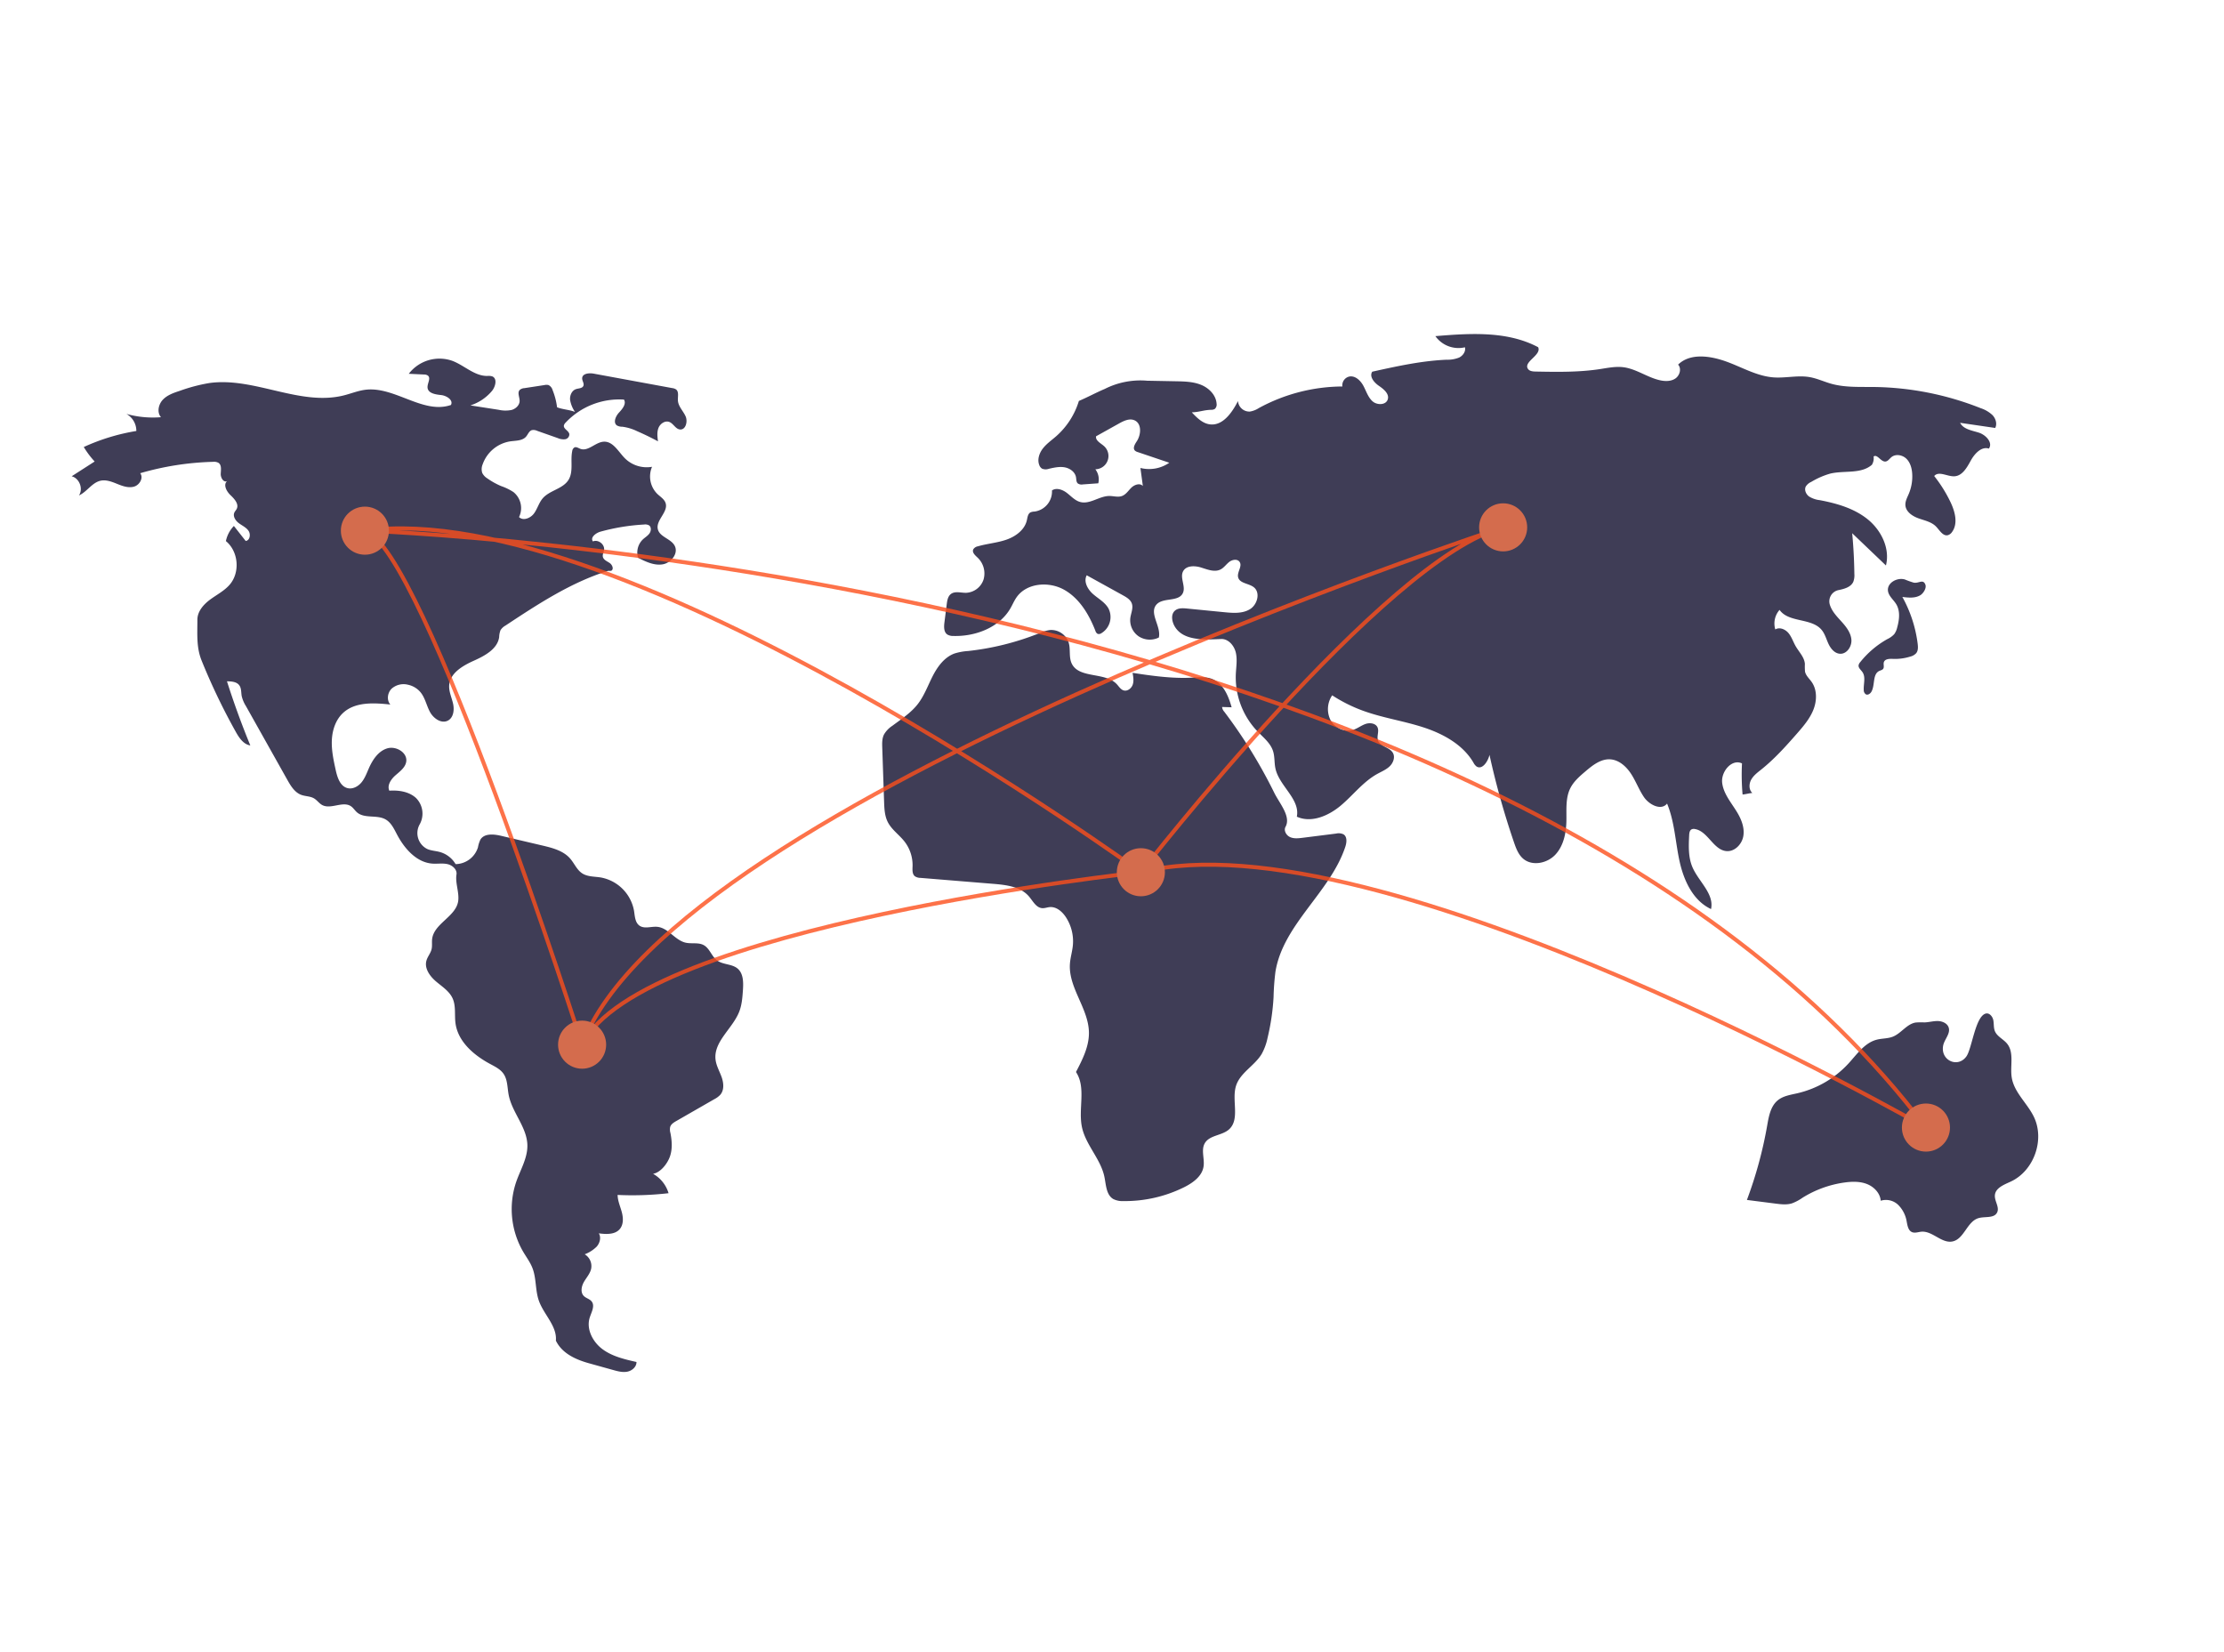 <svg xmlns="http://www.w3.org/2000/svg" width="1176.606" height="873.979" viewBox="32.422 123.793 1107.122 667.738"><path fill="#3f3d56" d="M309.732 249.217a34.4 34.4 0 0 0-2.248-8.604 3.9 3.9 0 0 0-1.98-2.439 4.1 4.1 0 0 0-1.964-.022l-10.088 1.544a3.87 3.87 0 0 0-2.301.894c-1.314 1.382-.02 3.606-.06 5.513-.046 2.143-1.95 3.883-4.016 4.459a15.2 15.2 0 0 1-6.38-.08l-14.104-2.191a23.26 23.26 0 0 0 10.67-7.121c1.856-2.199 2.844-6.304.161-7.346a6.6 6.6 0 0 0-2.45-.196c-6.39.05-11.419-5.286-17.402-7.534a19.24 19.24 0 0 0-21.654 6.456l7.514.362a3.34 3.34 0 0 1 2.001.534c1.647 1.353-.4 3.952-.168 6.07.301 2.753 3.956 3.34 6.71 3.619s6.25 2.516 4.925 4.948c-13.846 4.769-27.937-9.324-42.479-7.589-3.68.44-7.155 1.885-10.749 2.794-21.95 5.554-44.644-9.264-67.068-6.126a85 85 0 0 0-14.64 3.861c-3.052 1.002-6.235 2.085-8.453 4.41s-3.061 6.298-.96 8.728a49.1 49.1 0 0 1-17.216-1.637 9.65 9.65 0 0 1 4.958 8.5 102.2 102.2 0 0 0-26.167 7.98 44 44 0 0 0 5.416 7.214l-11.445 7.353c3.867.974 5.866 6.247 3.617 9.54 4.01-1.783 6.494-6.398 10.782-7.333 2.809-.613 5.667.536 8.331 1.615s5.593 2.126 8.352 1.316 4.793-4.386 3.04-6.665a142.7 142.7 0 0 1 36.253-5.664 4.55 4.55 0 0 1 2.745.52c1.599 1.11 1.178 3.505 1.092 5.448s1.429 4.497 3.165 3.621c-2.043 1.772-.296 5.108 1.664 6.971s4.324 4.435 3.123 6.858c-.313.633-.844 1.14-1.146 1.777-.89 1.885.523 4.081 2.19 5.332s3.706 2.126 4.864 3.859.631 4.765-1.438 5.007l-5.882-7.468a15.3 15.3 0 0 0-3.974 7.53c6.238 5.099 7.176 15.478 1.954 21.613-2.669 3.135-6.464 5.04-9.776 7.486s-6.377 5.928-6.37 10.045c.015 7.113-.566 13.721 2.1 20.316a313 313 0 0 0 16.99 35.448c1.68 3.006 3.853 6.3 7.258 6.818q-6.455-15.714-11.621-31.917c2.243.009 4.836.187 6.15 2.004 1.09 1.505.856 3.552 1.194 5.378a16.7 16.7 0 0 0 2.125 4.995l20.55 36.604c1.703 3.035 3.657 6.292 6.912 7.521 2.082.786 4.49.638 6.406 1.769 1.502.886 2.513 2.46 4.044 3.295 4.33 2.362 10.349-2.167 14.394.652 1.157.807 1.893 2.087 2.959 3.01 3.736 3.236 9.865 1.071 14.178 3.485 2.78 1.556 4.22 4.667 5.703 7.486 3.714 7.062 9.724 13.98 17.683 14.543 2.5.177 5.054-.297 7.498.259s4.85 2.689 4.457 5.164c-.672 4.244 1.425 8.892.861 13.151-1.025 7.76-12.032 11.17-12.977 18.94-.207 1.7.117 3.457-.288 5.122-.497 2.04-2.03 3.702-2.574 5.73-1.032 3.845 1.722 7.67 4.748 10.257s6.634 4.816 8.289 8.437c1.748 3.826.89 8.288 1.458 12.457 1.241 9.1 9.101 15.847 17.19 20.197 2.465 1.325 5.111 2.608 6.707 4.907 2.082 3.001 1.874 6.957 2.57 10.543 1.702 8.781 9.095 16.017 9.305 24.96.149 6.356-3.384 12.122-5.495 18.12a42.26 42.26 0 0 0 3.45 35.045c1.58 2.666 3.468 5.18 4.585 8.07 1.993 5.157 1.346 11.02 3.184 16.235 2.43 6.895 9.106 12.59 8.467 19.872 3.03 6.294 9.723 9.386 16.453 11.26l12.062 3.357c2.31.643 4.723 1.291 7.074.826s4.596-2.419 4.536-4.815c-5.915-1.334-12.02-2.753-16.895-6.357s-8.216-10.023-6.366-15.797c.857-2.677 2.682-5.77.947-7.982-.993-1.266-2.81-1.597-3.93-2.753-1.748-1.803-1.147-4.831.11-7.005s3.072-4.116 3.578-6.575a6.86 6.86 0 0 0-3.215-7.138 17.05 17.05 0 0 0 5.97-3.831c1.57-1.793 2.295-4.557 1.06-6.595 3.667.465 7.997.693 10.405-2.113 1.922-2.24 1.79-5.59 1.03-8.442s-2.043-5.624-2.083-8.576a156 156 0 0 0 25.353-.86 16.44 16.44 0 0 0-7.708-9.653c3.81-.645 7.282-5.207 8.486-8.88s.897-7.672.153-11.464a6.15 6.15 0 0 1-.114-3.004c.429-1.367 1.772-2.202 3.015-2.916l18.914-10.862a11 11 0 0 0 3.025-2.233c1.982-2.328 1.688-5.842.673-8.725s-2.64-5.596-3.03-8.628c-1.17-9.067 8.537-15.573 11.813-24.109 1.285-3.35 1.547-6.99 1.796-10.57.267-3.844.287-8.31-2.664-10.787-2.83-2.374-7.25-1.845-10.212-4.054-2.714-2.025-3.65-5.958-6.616-7.594-2.693-1.485-6.07-.54-9.065-1.239-5.273-1.23-8.592-7.308-13.978-7.871-3.039-.317-6.478 1.168-8.969-.602-2.194-1.56-2.282-4.693-2.7-7.353a20.54 20.54 0 0 0-16.575-16.628c-3.133-.503-6.543-.312-9.209-2.034-2.699-1.743-3.936-5.007-6.056-7.422-3.417-3.891-8.799-5.274-13.84-6.459l-20.506-4.82c-3.64-.856-8.332-1.31-10.285 1.879a14.7 14.7 0 0 0-1.217 3.826 11.85 11.85 0 0 1-11.144 8.388 13.18 13.18 0 0 0-7.772-6.013c-2.08-.58-4.305-.644-6.288-1.496a8.833 8.833 0 0 1-3.832-12.253 10.995 10.995 0 0 0-1.88-13.225c-3.486-3.13-8.53-3.887-13.207-3.574-1.224-2.672.823-5.687 3.03-7.629s4.886-3.85 5.367-6.75c.755-4.562-5.065-8.027-9.484-6.667s-7.24 5.653-9.104 9.884c-1.07 2.428-1.98 4.984-3.667 7.031s-4.404 3.513-6.975 2.856c-3.638-.93-5.044-5.253-5.85-8.922-1.08-4.922-2.166-9.912-1.94-14.946s1.923-10.202 5.635-13.61c6.05-5.553 15.328-5.009 23.492-4.123-1.929-2.173-1.452-5.835.611-7.88a8.96 8.96 0 0 1 8.121-1.995 11.2 11.2 0 0 1 6.291 3.761c2.32 2.829 2.98 6.647 4.733 9.858s5.696 5.948 8.923 4.226c2.788-1.488 3.23-5.353 2.537-8.435s-2.168-6.08-1.916-9.23c.48-6.01 6.709-9.627 12.206-12.102s11.792-5.803 12.663-11.769a10.7 10.7 0 0 1 .652-3.42 6.7 6.7 0 0 1 2.462-2.315c16.044-10.603 32.354-21.335 50.692-27.128.954-.302 1.066.033 2.038-.203 1.36-.787.46-2.962-.845-3.839s-3.049-1.548-3.38-3.084c-.243-1.13.422-2.239.595-3.381.425-2.807-2.933-5.399-5.54-4.277-1.474-1.95 1.44-4.217 3.798-4.866a103 103 0 0 1 21.67-3.54 3.9 3.9 0 0 1 2.466.42c1.23.852 1.074 2.808.201 4.025s-2.23 1.981-3.316 3.01a9.05 9.05 0 0 0-2.348 9.106c3.826 1.946 7.985 3.95 12.223 3.264s7.998-5.447 6.006-9.25c-1.854-3.54-7.426-4.339-8.384-8.22-1.122-4.544 5.31-8.585 3.862-13.035-.635-1.95-2.578-3.097-4.069-4.504a12.22 12.22 0 0 1-2.674-13.552 15.42 15.42 0 0 1-13.523-4.231c-3.234-3.265-5.815-8.414-10.408-8.268-4.214.134-7.845 5.051-11.786 3.551-.97-.369-1.992-1.12-2.931-.68a2.42 2.42 0 0 0-1.094 1.815c-1.001 4.788.722 10.244-1.888 14.382-2.84 4.503-9.409 5.127-12.852 9.187-1.869 2.204-2.593 5.174-4.31 7.498s-5.365 3.801-7.426 1.776a10.235 10.235 0 0 0-2.78-12.445 27.3 27.3 0 0 0-6.142-2.987 36.4 36.4 0 0 1-6.86-3.824 6.76 6.76 0 0 1-2.52-2.695 6.14 6.14 0 0 1 .173-4.261 17.43 17.43 0 0 1 13.867-11.494c2.745-.374 5.94-.242 7.756-2.333.962-1.107 1.466-2.78 2.861-3.23a4.22 4.22 0 0 1 2.641.326l10.245 3.606a7.2 7.2 0 0 0 3.65.603 2.474 2.474 0 0 0 2.14-2.6c-.328-1.701-2.946-2.518-2.707-4.234a2.83 2.83 0 0 1 .857-1.441 36.63 36.63 0 0 1 29.051-11.473c1.294 2.124-.752 4.64-2.453 6.452s-3.07 5.053-1.012 6.448a5.64 5.64 0 0 0 2.728.615 23.8 23.8 0 0 1 7.261 2.202q5.31 2.311 10.417 5.057c-.3-2.245-.587-4.61.263-6.708s3.27-3.745 5.382-2.928c2.035.788 3.079 3.483 5.248 3.73 2.892.33 4.034-3.944 2.825-6.593s-3.6-4.867-3.8-7.772c-.134-1.96.611-4.39-.954-5.576a4.26 4.26 0 0 0-1.847-.648l-39.084-7.192c-2.32-.427-5.674-.1-5.777 2.258-.057 1.316 1.118 2.618.598 3.828-.556 1.291-2.382 1.173-3.711 1.63-2.063.709-3.099 3.158-2.9 5.33a14.8 14.8 0 0 0 2.448 6.008c-2.543-1.063-6.392-1.258-8.934-2.322M999.72 567.076c.58-3.184 3.756-5.997 2.767-9.08-.684-2.131-3.156-3.184-5.394-3.236s-4.437.614-6.675.677a32.5 32.5 0 0 0-4.37.062c-4.443.73-7.181 5.386-11.368 7.042-2.546 1.007-5.405.814-8.053 1.51-6.01 1.58-9.813 7.26-14.014 11.838a50 50 0 0 1-25.384 14.803c-3.417.792-7.09 1.298-9.806 3.517-3.597 2.94-4.483 7.977-5.283 12.553a207.3 207.3 0 0 1-10.093 37.05l14.27 1.823c2.714.346 5.525.685 8.14-.119a23.6 23.6 0 0 0 5.353-2.851 53.4 53.4 0 0 1 20.88-7.537c3.736-.513 7.654-.607 11.161.782s6.516 4.54 6.81 8.3a8.77 8.77 0 0 1 8.762 2.13 15.23 15.23 0 0 1 4.183 8.352c.376 1.952.752 4.291 2.564 5.11 1.478.669 3.173-.051 4.79-.18 5.486-.44 10.04 5.958 15.432 4.856 5.783-1.181 7.203-9.843 12.846-11.578 3.24-.996 7.786.215 9.337-2.799 1.368-2.657-1.36-5.723-1.08-8.698.347-3.663 4.668-5.218 8-6.78 11.483-5.39 16.933-20.846 11.368-32.245-3.297-6.755-9.785-12.071-10.983-19.491-.922-5.709 1.328-12.366-2.311-16.86-1.852-2.285-4.987-3.547-6.089-6.275-.693-1.717-.414-3.665-.788-5.478s-1.955-3.711-3.746-3.241c-5.199 1.365-6.858 17.425-9.641 21.327-4.232 5.932-12.918 2.024-11.585-5.284M985.067 336.514a43 43 0 0 1-4.377-1.564c-3.847-1.154-8.936 1.673-8.424 5.656.341 2.647 2.804 4.431 4.164 6.727 2.018 3.404 1.48 7.722.42 11.535a9 9 0 0 1-1.456 3.282 11.1 11.1 0 0 1-3.446 2.48 46.1 46.1 0 0 0-13.49 11.46 3.3 3.3 0 0 0-.815 1.535c-.183 1.345 1.168 2.325 1.933 3.447 1.697 2.491.47 5.844.638 8.855a2.5 2.5 0 0 0 1.055 2.196c1.023.52 2.236-.363 2.79-1.368 1.841-3.334.455-8.687 3.908-10.295.653-.304 1.445-.432 1.88-1.006.692-.91.025-2.258.375-3.346.526-1.633 2.76-1.707 4.475-1.634a25.4 25.4 0 0 0 8.724-1.162 5.8 5.8 0 0 0 2.888-1.672c1.032-1.288.94-3.12.734-4.758a64.5 64.5 0 0 0-7.62-23.25c3.034.388 6.334.724 8.951-.857 1.466-.885 3.223-3.532 2.497-5.334-1.15-2.85-3.227-.45-5.804-.927M596.218 381.42c.363 1.947.72 3.997.081 5.872s-2.645 3.441-4.54 2.867c-1.47-.446-2.32-1.925-3.365-3.053-5.808-6.27-18.912-2.64-22.5-10.397-1.464-3.166-.47-6.959-1.468-10.301a9.17 9.17 0 0 0-9.285-6.308 19 19 0 0 0-5.343 1.595 134.7 134.7 0 0 1-35.402 8.854 29 29 0 0 0-6.802 1.238c-4.988 1.808-8.396 6.432-10.82 11.151s-4.217 9.827-7.468 14.02c-3.418 4.405-8.207 7.49-12.673 10.828a12.9 12.9 0 0 0-4.181 4.381c-.969 1.989-.914 4.301-.839 6.511l.913 26.844c.118 3.453.265 7.029 1.81 10.119 1.93 3.858 5.742 6.385 8.387 9.794a19.18 19.18 0 0 1 3.98 12.25c-.057 1.777-.233 3.88 1.15 4.995a5.06 5.06 0 0 0 2.831.814l36.312 2.972c6.387.523 13.466 1.383 17.636 6.249 1.968 2.297 3.55 5.6 6.564 5.846 1.293.106 2.551-.425 3.845-.528 3.263-.258 6.13 2.219 7.938 4.947a21.94 21.94 0 0 1 3.525 14.08c-.297 3.112-1.262 6.137-1.47 9.256-.791 11.868 9.27 22.179 9.465 34.071.114 6.995-3.206 13.531-6.444 19.733 5.225 7.916.947 18.457 3.027 27.711 1.973 8.78 9.294 15.653 11.118 24.465.835 4.034.883 8.999 4.44 11.076a10.1 10.1 0 0 0 5.025 1.006 66.24 66.24 0 0 0 30.165-6.867c4.399-2.183 8.958-5.441 9.726-10.291.62-3.911-1.364-8.286.654-11.693 2.38-4.015 8.474-3.697 11.974-6.784 5.679-5.009 1.25-14.56 3.552-21.774 2.068-6.484 9.187-9.928 12.716-15.748a28 28 0 0 0 2.955-8.009 114.2 114.2 0 0 0 3.006-20.426 122 122 0 0 1 .925-12.512c3.804-23.637 27.173-39.466 34.76-62.174.724-2.168 1.065-5.057-.865-6.284a5.53 5.53 0 0 0-3.674-.384l-16.739 2.11c-2.079.262-4.283.507-6.192-.357s-3.278-3.279-2.265-5.113c2.843-5.15-3.005-11.657-5.603-16.935a250 250 0 0 0-24.885-40.357 4.1 4.1 0 0 1-1.09-2.368l4.75.158c-1.604-5.754-4.25-12.051-9.84-14.156-3.151-1.187-6.64-.776-10-.593-9.628.526-19.949-.927-29.477-2.4"/><path fill="#3f3d56" d="M625.702 251.745c2.52 2.675 5.342 5.511 8.987 5.978 6.438.823 11.067-5.834 14.014-11.617a5.676 5.676 0 0 0 5.923 5.251 11.7 11.7 0 0 0 4.455-1.742 87.77 87.77 0 0 1 41.58-10.748 4.49 4.49 0 0 1 3.428-4.936c2.956-.586 5.618 1.969 7.044 4.623s2.314 5.731 4.58 7.718 6.65 1.9 7.544-.977c.86-2.762-2.018-5.118-4.409-6.746s-4.91-4.643-3.3-7.046c12.213-2.703 24.502-5.417 37-5.954a15.5 15.5 0 0 0 6.228-1.073c1.906-.935 3.42-3.059 2.908-5.119a14.1 14.1 0 0 1-14.718-5.551c17.34-1.431 35.785-2.651 51.153 5.509 1.844 3.959-7.555 7.253-5.04 10.823.802 1.14 2.409 1.273 3.802 1.299 10.679.198 21.42.392 31.98-1.22 3.858-.59 7.755-1.421 11.63-.943 6.452.796 11.971 5.101 18.32 6.505 2.583.571 5.48.59 7.658-.912s3.115-4.925 1.33-6.879c5.977-5.858 15.897-4.406 23.782-1.601s15.356 7.327 23.702 7.952c5.984.448 12.052-1.161 17.966-.138 3.716.643 7.175 2.296 10.807 3.312 6.869 1.92 14.136 1.515 21.268 1.608a149 149 0 0 1 53.106 10.552 15.8 15.8 0 0 1 5.904 3.488c1.573 1.685 2.375 4.303 1.318 6.352l-17.473-2.553c1.646 3.24 5.905 3.793 9.364 4.91s7.045 4.938 4.966 7.92c-3.747-1.193-7.143 2.554-9.036 6.001s-4.2 7.576-8.128 7.786c-3.516.188-7.77-2.806-10.062-.133a68.6 68.6 0 0 1 8.086 12.927c2.264 4.718 3.877 10.663.816 14.908a3.86 3.86 0 0 1-2.066 1.602c-2.5.633-4.124-2.425-5.917-4.279-2.259-2.336-5.675-2.997-8.735-4.093s-6.282-3.25-6.521-6.49c-.149-2.017.916-3.892 1.7-5.755a22.2 22.2 0 0 0 1.684-9.944c-.171-2.735-.938-5.58-2.903-7.491s-5.356-2.518-7.465-.767c-.984.816-1.772 2.123-3.05 2.172-2.258.086-3.991-3.85-5.808-2.507a6.17 6.17 0 0 1-.839 4.128c-5.42 4.715-13.748 2.72-20.736 4.386a39 39 0 0 0-9.46 4.131 6.1 6.1 0 0 0-2.705 2.27c-.872 1.695.09 3.866 1.627 4.993a12.9 12.9 0 0 0 5.365 1.831c8.52 1.614 17.163 4.112 23.89 9.584s11.136 14.518 9.008 22.923l-16.8-16.053q.956 10.11 1.085 20.277a9.1 9.1 0 0 1-.532 3.9c-1.198 2.646-4.444 3.536-7.289 4.12a5.71 5.71 0 0 0-4.382 7.315c1.01 3.294 3.53 5.863 5.838 8.422s4.578 5.468 4.88 8.9-2.288 7.302-5.725 7.063c-2.606-.18-4.54-2.513-5.651-4.877s-1.773-4.998-3.443-7.006c-5.055-6.08-16.41-3.475-20.938-9.956a10.24 10.24 0 0 0-2.117 9.746c2.106-1.32 4.99-.094 6.573 1.822s2.33 4.374 3.573 6.526c1.677 2.904 4.347 5.479 4.58 8.825a29 29 0 0 0 .065 3.795c.415 2.027 2.129 3.483 3.317 5.177 2.764 3.943 2.628 9.36.846 13.833s-4.983 8.211-8.153 11.835c-5.538 6.33-11.189 12.623-17.754 17.88-1.873 1.5-3.873 2.975-5.04 5.072s-1.226 5.04.567 6.636c-1.283.064-3.584.695-4.866.76a113 113 0 0 1-.294-15.478c-5.062-2.43-10.513 4.08-9.86 9.657s4.688 10.054 7.56 14.88c2.1 3.529 3.661 7.644 2.96 11.69s-4.313 7.78-8.405 7.423c-6.507-.568-9.23-9.91-15.674-10.98a2.63 2.63 0 0 0-1.696.17c-.956.524-1.122 1.804-1.176 2.894-.264 5.35-.492 10.91 1.596 15.843 3.055 7.215 10.947 13.274 9.291 20.932-8.918-4.145-13.554-14.146-15.66-23.752s-2.456-19.691-6.23-28.772c-2.865 3.672-8.888.636-11.506-3.217-2.482-3.653-4.01-7.878-6.418-11.58s-6.098-7.017-10.51-7.22c-4.625-.214-8.636 2.96-12.164 5.959-2.901 2.466-5.88 5.03-7.575 8.439-2.468 4.96-1.822 10.809-1.941 16.348-.129 5.989-1.398 12.307-5.48 16.691s-11.615 5.912-16.117 1.96c-2.35-2.062-3.488-5.144-4.502-8.103a397 397 0 0 1-12.188-43.51c-.756 3.36-3.707 7.691-6.526 5.712a5.84 5.84 0 0 1-1.504-1.938c-5.258-8.912-14.996-14.257-24.835-17.463s-20.19-4.7-29.92-8.223a75.8 75.8 0 0 1-15.521-7.73 12.21 12.21 0 0 0-.746 12.486c2.158 3.821 7.042 6.032 11.223 4.697 2.16-.69 3.985-2.19 6.128-2.931s5.021-.377 5.959 1.688c.897 1.977-.46 4.368.213 6.433 1.025 3.143 5.766 3.385 7.424 6.246 1.234 2.129.219 4.955-1.542 6.673s-4.112 2.66-6.262 3.855c-6.976 3.879-11.937 10.501-18.034 15.653s-14.698 8.914-21.964 5.61c1.732-8.77-8.715-15.21-10.637-23.94-.633-2.874-.305-5.926-1.208-8.726-1.308-4.055-4.905-6.843-7.856-9.915a38.91 38.91 0 0 1-10.672-28.31c.16-3.608.822-7.275 0-10.792s-3.734-6.921-7.342-6.762c-8.241.364-18.623.977-22.947-6.048-1.543-2.507-2.215-6.18.017-8.1 1.574-1.356 3.897-1.228 5.964-1.025l18.568 1.827c4.343.427 9.037.78 12.764-1.49s5.342-8.298 1.89-10.969c-2.52-1.952-7.038-1.846-7.77-4.949-.611-2.584 2.25-5.517.704-7.676-1.107-1.549-3.598-1.12-5.107.042s-2.604 2.858-4.293 3.737c-2.963 1.542-6.504.075-9.691-.923s-7.462-1.082-9.008 1.879c-1.729 3.311 1.534 7.65-.182 10.968-2.269 4.387-9.953 1.89-13.14 5.663-3.656 4.33 2.489 10.786 1.256 16.317a10.16 10.16 0 0 1-10.007-.562 9.72 9.72 0 0 1-4.201-9.05c.305-2.489 1.602-5.029.733-7.38-.703-1.901-2.611-3.033-4.386-4.014l-18.044-9.97c-1.675 3.107.443 6.96 3.092 9.294s5.966 4.092 7.706 7.164a9.404 9.404 0 0 1-3.538 12.398 2.17 2.17 0 0 1-1.789.312 2.5 2.5 0 0 1-1.16-1.56c-3.184-8.147-7.964-16.18-15.606-20.436s-18.623-3.381-23.634 3.788c-1.19 1.703-1.99 3.644-3.026 5.445-5.51 9.565-17.32 14.095-28.354 13.799a5.63 5.63 0 0 1-3.093-.727c-1.783-1.232-1.703-3.845-1.43-5.995l1.158-9.125c.233-1.832.57-3.857 2.02-5 2.044-1.613 4.993-.596 7.596-.633a9.63 9.63 0 0 0 8.738-6.744 10.85 10.85 0 0 0-3.02-10.789c-1.194-1.12-2.795-2.528-2.165-4.04a3.34 3.34 0 0 1 2.342-1.576c4.676-1.358 9.617-1.714 14.215-3.316s9.057-4.88 10.146-9.626c.334-1.455.486-3.216 1.792-3.938a5.4 5.4 0 0 1 2.071-.423 10.08 10.08 0 0 0 8.644-10.505c2.204-1.54 5.291-.408 7.423 1.23s4.014 3.802 6.608 4.508c4.834 1.315 9.506-2.965 14.516-2.985 2.107-.008 4.288.737 6.27.023 2.01-.724 3.21-2.725 4.751-4.202s4.248-2.38 5.672-.788l-1.212-8.982a17.66 17.66 0 0 0 14.37-2.598l-15.672-5.295a3.4 3.4 0 0 1-1.465-.783c-1.14-1.227-.008-3.14.919-4.534 2.216-3.336 2.588-8.832-1.057-10.493-2.488-1.134-5.343.227-7.731 1.558l-11.439 6.378c-.363 2.175 2.296 3.407 3.943 4.871a6.611 6.611 0 0 1-4.311 11.552 8.24 8.24 0 0 1 1.471 6.984l-7.696.554a3.33 3.33 0 0 1-2.496-.488c-.823-.73-.712-2.012-.902-3.096-.46-2.617-3.023-4.451-5.639-4.921s-5.29.132-7.88.727a4.7 4.7 0 0 1-3.387-.078 3.4 3.4 0 0 1-1.34-1.691c-1.135-2.753-.074-5.989 1.75-8.343s4.319-4.075 6.56-6.034a38.24 38.24 0 0 0 11.372-17.638c4.237-1.775 8.623-4.187 12.86-5.962a39.35 39.35 0 0 1 21.151-4.098l14.348.274c4.248.08 8.611.185 12.539 1.804s7.38 5.123 7.65 9.363a2.87 2.87 0 0 1-.92 2.627 3.4 3.4 0 0 1-1.813.409c-3.962.14-5.651 1.126-9.613 1.266"/><path fill="none" stroke-miterlimit="10" stroke-width="2" d="M1002.867 620.795s-273.2-156.823-390.818-127.109c0 0-249.265 26.825-278.154 85.84 0 0-79.236-247.615-108.125-255.869" opacity=".8" style="stroke:#fc4f1c" transform="translate(-11.697 -13.01)"/><path fill="none" stroke-miterlimit="10" stroke-width="2" d="M333.895 579.526c45.81-122.157 458.5-257.52 458.5-257.52-58.602 14.858-180.346 171.68-180.346 171.68S354.53 306.324 225.77 323.657c0 0 567.038 18.572 777.097 297.138" opacity=".8" style="stroke:#fc4f1c" transform="translate(-11.697 -13.01)"/><circle cx="214.074" cy="310.647" r="11.968" fill="#D46C4D"/><circle cx="322.199" cy="566.515" r="11.968" fill="#D46C4D"/><circle cx="780.698" cy="308.996" r="11.968" fill="#D46C4D"/><circle cx="991.171" cy="607.784" r="11.968" fill="#D46C4D"/><circle cx="600.352" cy="480.675" r="11.968" fill="#D46C4D"/></svg>